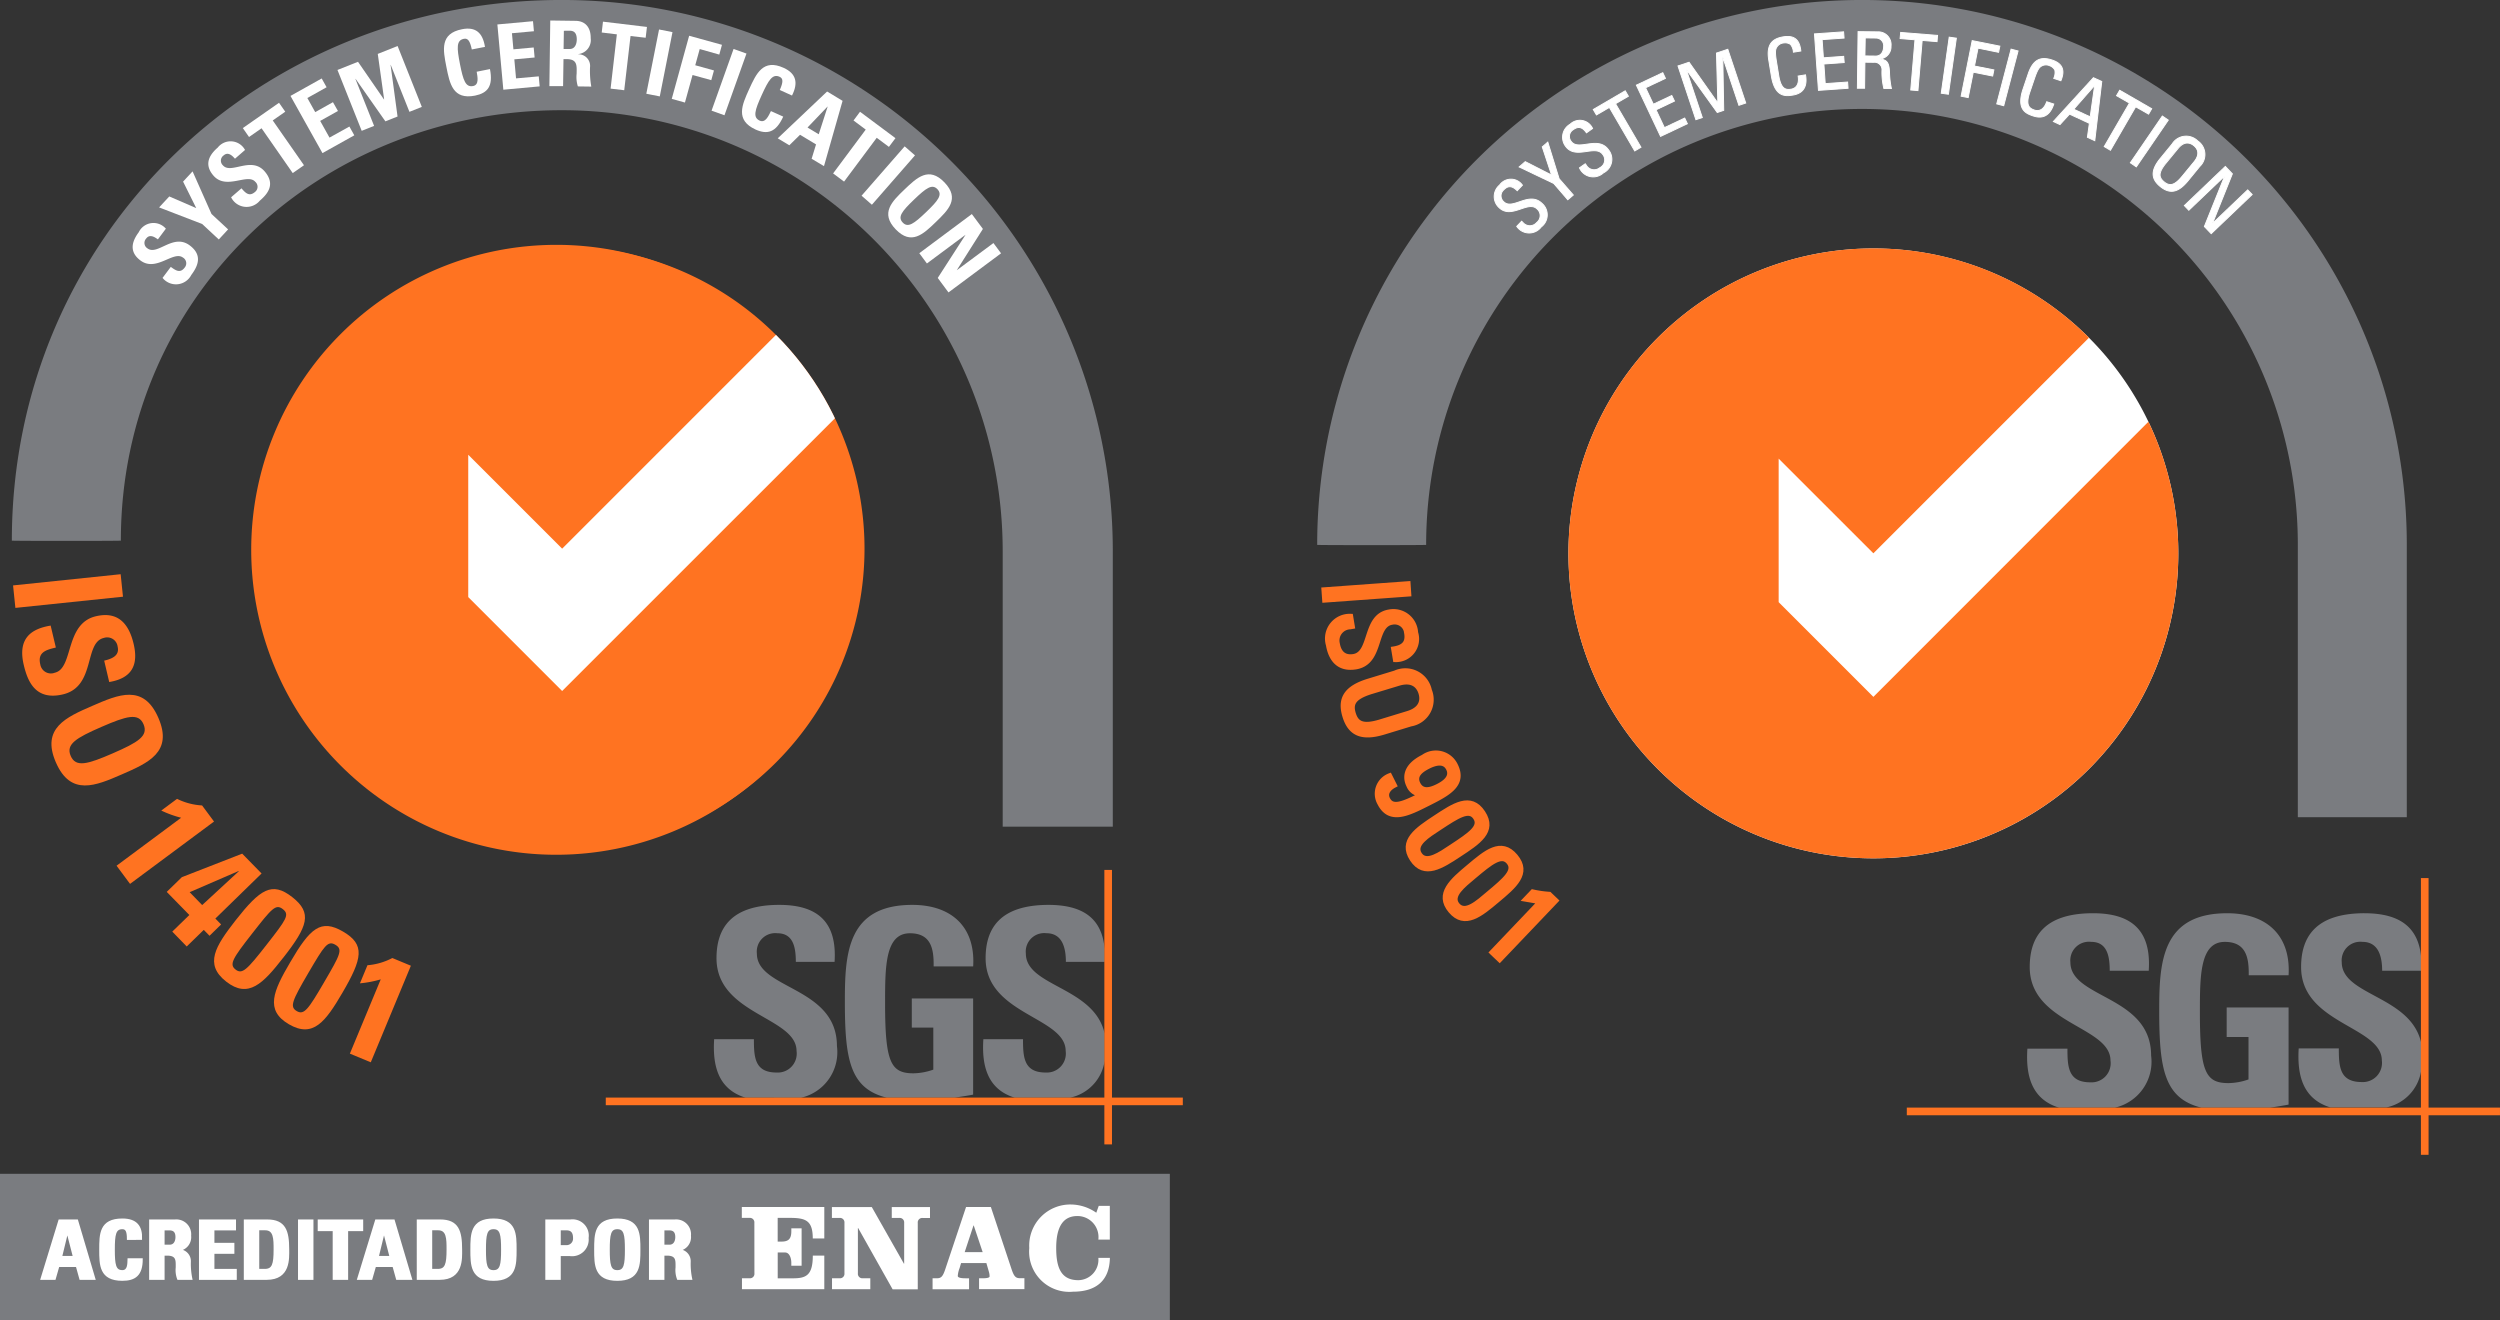 <svg xmlns="http://www.w3.org/2000/svg" xmlns:xlink="http://www.w3.org/1999/xlink" width="135.512" height="71.568" viewBox="0 0 135.512 71.568">
  <rect x="0" y="0" width="135.512" height="71.568" fill="#333333" stroke="none"/>
  <defs>
    <clipPath id="clip-path">
      <path id="Trazado_3089" data-name="Trazado 3089" d="M0,27.242H135.511V-44.326H0Z" transform="translate(0 44.326)" fill="none"/>
    </clipPath>
    <clipPath id="clip-path-2">
      <path id="Trazado_3091" data-name="Trazado 3091" d="M44.221,18.27h64.114v-62.6H44.221Z" transform="translate(-44.221 44.326)" fill="none"/>
    </clipPath>
    <clipPath id="clip-path-12">
      <path id="Trazado_3168" data-name="Trazado 3168" d="M8.722-19.666A16.391,16.391,0,0,0,25.11-3.274h0A16.389,16.389,0,0,0,41.5-19.666h0A16.388,16.388,0,0,0,25.11-36.057h0A16.39,16.39,0,0,0,8.722-19.666" transform="translate(-8.722 36.057)" fill="none"/>
    </clipPath>
  </defs>
  <g id="Grupo_2816" data-name="Grupo 2816" transform="translate(0 44.326)">
    <g id="Grupo_2817" data-name="Grupo 2817" transform="translate(0 -44.326)" clip-path="url(#clip-path)">
      <g id="Grupo_2816-2" data-name="Grupo 2816" transform="translate(85.018 13.468)">
        <path id="Trazado_3088" data-name="Trazado 3088" d="M6.292,12.583A16.528,16.528,0,0,0,22.82-3.945,16.529,16.529,0,0,0,6.292-20.474,16.529,16.529,0,0,0-10.237-3.945,16.528,16.528,0,0,0,6.292,12.583" transform="translate(10.237 20.474)" fill="#fff"/>
      </g>
    </g>
    <g id="Grupo_2819" data-name="Grupo 2819" transform="translate(71.399 -44.326)" clip-path="url(#clip-path-2)">
      <g id="Grupo_2818" data-name="Grupo 2818" transform="translate(-0.001 -0.001)">
        <path id="Trazado_3090" data-name="Trazado 3090" d="M22.482,16.862V2.1A29.532,29.532,0,0,0-7.051-27.436,29.53,29.53,0,0,0-36.58,2.1c0,.019,5.906.019,5.906,0A23.624,23.624,0,0,1-7.051-21.53,23.625,23.625,0,0,1,16.575,2.1V16.862Z" transform="translate(36.58 27.436)" fill="#7a7c80"/>
      </g>
    </g>
    <g id="Grupo_2824" data-name="Grupo 2824" transform="translate(0 -44.326)" clip-path="url(#clip-path)">
      <g id="Grupo_2820" data-name="Grupo 2820" transform="translate(85.018 13.465)">
        <path id="Trazado_3092" data-name="Trazado 3092" d="M6.292,9.253,1.157,4.119l0-7.781L6.292,1.471,17.978-10.215A16.476,16.476,0,0,0,6.29-15.056,16.53,16.53,0,1,0,22.82,1.474,16.444,16.444,0,0,0,21.2-5.661Z" transform="translate(10.237 15.056)" fill="#ff7321"/>
      </g>
      <g id="Grupo_2821" data-name="Grupo 2821" transform="translate(109.878 49.502)">
        <path id="Trazado_3093" data-name="Trazado 3093" d="M.659,4.011C-.845,3.55-1.15,2.25-1.056.815H1.115c0,.99.042,1.823,1.24,1.823A1.036,1.036,0,0,0,3.449,1.46C3.449-.408-.929-.524-.929-3.611c0-1.623.777-2.916,3.428-2.916,2.115,0,3.168.948,3.023,3.116H3.407c0-.775-.129-1.565-1.009-1.565A1.011,1.011,0,0,0,1.275-3.869c0,1.97,4.376,1.8,4.376,5.057A2.553,2.553,0,0,1,3.689,4.011Z" transform="translate(1.072 6.527)" fill="#7a7c80"/>
      </g>
      <g id="Grupo_2822" data-name="Grupo 2822" transform="translate(117.04 49.502)">
        <path id="Trazado_3094" data-name="Trazado 3094" d="M1.847,1.28C1.863.317,1.7-.529.55-.529-.8-.529-.8,1.3-.8,3.306c0,3.245.318,3.82,1.555,3.82a3.414,3.414,0,0,0,1.08-.2v-2.3H.652v-1.6H4.007V8.29c-.231.045-.6.108-1.008.166H-.719c-2.015-.5-2.286-2.1-2.286-5.265,0-2.616.131-5.273,3.686-5.273,2.131,0,3.454,1.193,3.326,3.362Z" transform="translate(3.005 2.082)" fill="#7a7c80"/>
      </g>
      <g id="Grupo_2823" data-name="Grupo 2823" transform="translate(124.587 49.502)">
        <path id="Trazado_3095" data-name="Trazado 3095" d="M1.359,0C3.258,0,4.3.739,4.44,2.407v.71H2.325c0-.756-.189-1.565-1.067-1.565a1.011,1.011,0,0,0-1.124,1.1c0,1.82,3.741,1.812,4.306,4.374v1.5a2.4,2.4,0,0,1-1.889,2H-.48c-1.506-.462-1.808-1.762-1.718-3.2H-.024c0,.99.044,1.824,1.24,1.824A1.038,1.038,0,0,0,2.309,7.987c0-1.866-4.377-1.984-4.377-5.07,0-1.623.777-2.911,3.428-2.918" transform="translate(2.212 0)" fill="#7a7c80"/>
      </g>
    </g>
    <path id="Trazado_3097" data-name="Trazado 3097" d="M64.015-6.725H96.168v-.417H64.015Z" transform="translate(39.343 22.853)" fill="#ff7321"/>
    <path id="Trazado_3098" data-name="Trazado 3098" d="M81.275.154h.415v-15h-.415Z" transform="translate(49.95 18.116)" fill="#ff7321"/>
    <g id="Grupo_2825" data-name="Grupo 2825" transform="translate(71.75 -12.7)">
      <path id="Trazado_3099" data-name="Trazado 3099" d="M0,.126.042.712,4.631.379,4.587-.205Z" transform="translate(0 0.205)" fill="#ff7321"/>
    </g>
    <g id="Grupo_2826" data-name="Grupo 2826" transform="translate(71.75 -12.7)">
      <path id="Trazado_3100" data-name="Trazado 3100" d="M.016.349-.026-.235,4.561-.568,4.6.016Z" transform="translate(0.026 0.568)" fill="none" stroke="#ff7321" stroke-width="0.245"/>
    </g>
    <g id="Grupo_2841" data-name="Grupo 2841" transform="translate(0 -44.326)" clip-path="url(#clip-path)">
      <g id="Grupo_2827" data-name="Grupo 2827" transform="translate(71.962 33.14)">
        <path id="Trazado_3101" data-name="Trazado 3101" d="M.516.315.384.338A.728.728,0,0,0-.3,1.232c.076.46.329.778.87.689,1.006-.166.555-2.186,1.92-2.412A1.217,1.217,0,0,1,3.944.638,1.132,1.132,0,0,1,2.825,2.115l-.1-.6c.5-.076.8-.287.709-.835A.641.641,0,0,0,2.65.09c-1,.165-.517,2.18-1.958,2.419-.956.158-1.372-.45-1.5-1.2A1.22,1.22,0,0,1,.421-.258Z" transform="translate(0.84 0.512)" fill="#ff7321"/>
      </g>
      <g id="Grupo_2828" data-name="Grupo 2828" transform="translate(71.962 33.14)">
        <path id="Trazado_3102" data-name="Trazado 3102" d="M.516.315.384.338A.728.728,0,0,0-.3,1.232c.076.46.329.778.87.689,1.006-.166.555-2.186,1.92-2.412A1.217,1.217,0,0,1,3.944.638,1.132,1.132,0,0,1,2.825,2.115l-.1-.6c.5-.076.8-.287.709-.835A.641.641,0,0,0,2.65.09c-1,.165-.517,2.18-1.958,2.419-.956.158-1.372-.45-1.5-1.2A1.22,1.22,0,0,1,.421-.258Z" transform="translate(0.84 0.512)" fill="none" stroke="#ff7321" stroke-width="0.245"/>
      </g>
      <g id="Grupo_2829" data-name="Grupo 2829" transform="translate(72.804 36.38)">
        <path id="Trazado_3103" data-name="Trazado 3103" d="M.522.2,1.967-.236a1.334,1.334,0,0,1,1.86.945A1.335,1.335,0,0,1,2.812,2.531l-1.445.441C.148,3.345-.471,3.04-.756,2.108S-.7.578.522.2m.646,2.2,1.487-.454c.92-.281.757-.925.7-1.1S3.082.05,2.16.331L.673.786c-.962.294-1.121.649-.959,1.179S.2,2.7,1.168,2.407" transform="translate(0.85 0.333)" fill="#ff7321"/>
      </g>
      <g id="Grupo_2830" data-name="Grupo 2830" transform="translate(72.8 36.376)">
        <path id="Trazado_3104" data-name="Trazado 3104" d="M.523.205,1.97-.237A1.339,1.339,0,0,1,3.835.711,1.339,1.339,0,0,1,2.816,2.537l-1.447.442c-1.221.373-1.841.068-2.126-.865S-.7.578.523.205Zm.647,2.207,1.489-.455c.922-.281.759-.927.706-1.1s-.279-.8-1.2-.523L.673.786c-.964.3-1.122.651-.961,1.183S.205,2.706,1.171,2.412Z" transform="translate(0.851 0.334)" fill="none" stroke="#ff7321" stroke-width="0.258"/>
      </g>
      <g id="Grupo_2831" data-name="Grupo 2831" transform="translate(74.655 40.831)">
        <path id="Trazado_3105" data-name="Trazado 3105" d="M1.033,1.044C0,1.563-1.008,2.078-1.547,1.009A1.045,1.045,0,0,1-1.006-.483L-.743.04c-.291.145-.534.412-.365.748.255.507.83.26,1.842-.25l0-.011A.754.754,0,0,1,.019.035C-.139-.278-.273-.954.809-1.5a1.176,1.176,0,0,1,1.744.442C3.1.027,2.1.508,1.033,1.044M1.085-.98C.692-.782.3-.493.531-.037s.694.315,1.087.116c.358-.181.78-.492.554-.943s-.728-.3-1.087-.116" transform="translate(1.681 1.699)" fill="#ff7321"/>
      </g>
      <g id="Grupo_2832" data-name="Grupo 2832" transform="translate(74.651 40.827)">
        <path id="Trazado_3106" data-name="Trazado 3106" d="M1.035,1.047C0,1.567-1.009,2.083-1.55,1.011a1.048,1.048,0,0,1,.543-1.5l.263.525c-.291.147-.536.413-.367.751.255.507.832.26,1.847-.252l0-.011A.755.755,0,0,1,.018.035C-.139-.279-.273-.957.811-1.5a1.179,1.179,0,0,1,1.747.444C3.1.026,2.1.509,1.035,1.047Zm.052-2.03C.693-.784.3-.5.533-.038s.694.316,1.088.116c.358-.181.78-.492.554-.943S1.445-1.163,1.087-.983Z" transform="translate(1.684 1.703)" fill="none" stroke="#ff7321" stroke-width="0.258"/>
      </g>
      <g id="Grupo_2833" data-name="Grupo 2833" transform="translate(76.328 43.519)">
        <path id="Trazado_3107" data-name="Trazado 3107" d="M1.06,1.063C.1,1.7-.846,2.327-1.507,1.326S-1.215-.293-.251-.928C.744-1.583,1.659-2.21,2.326-1.2S2.057.408,1.06,1.063M-.025-.375C-.648.035-1.455.514-1.1,1.057S.019,1.047.642.637c1-.657,1.6-1.064,1.274-1.565s-.945-.1-1.941.552" transform="translate(1.725 1.73)" fill="#ff7321"/>
      </g>
      <g id="Grupo_2834" data-name="Grupo 2834" transform="translate(76.324 43.514)">
        <path id="Trazado_3108" data-name="Trazado 3108" d="M1.062,1.066C.1,1.7-.849,2.333-1.51,1.331S-1.217-.294-.252-.93c1-.657,1.915-1.285,2.583-.271S2.06.409,1.062,1.066ZM-.024-.376C-.649.036-1.458.515-1.1,1.059S.019,1.05.643.638C1.64-.019,2.251-.429,1.92-.93S.974-1.033-.024-.376Z" transform="translate(1.729 1.734)" fill="none" stroke="#ff7321" stroke-width="0.258"/>
      </g>
      <g id="Grupo_2835" data-name="Grupo 2835" transform="translate(78.333 45.98)">
        <path id="Trazado_3109" data-name="Trazado 3109" d="M1.072,1.076c-.883.743-1.749,1.476-2.519.559s.1-1.642.987-2.385c.912-.765,1.75-1.493,2.528-.567s-.082,1.628-1,2.393M-.172-.227c-.572.48-1.318,1.048-.9,1.547S.035,1.18.607.7C1.52-.065,2.078-.541,1.692-1S.741-.993-.172-.227" transform="translate(1.744 1.751)" fill="#ff7321"/>
      </g>
      <g id="Grupo_2836" data-name="Grupo 2836" transform="translate(78.329 45.977)">
        <path id="Trazado_3110" data-name="Trazado 3110" d="M1.074,1.079c-.885.744-1.752,1.479-2.524.56s.1-1.647.988-2.39c.914-.769,1.753-1.5,2.533-.568S1.989.312,1.074,1.079ZM-.173-.228c-.572.481-1.321,1.051-.9,1.55S.036,1.184.609.7C1.523-.064,2.081-.542,1.7-1S.743-1-.173-.228Z" transform="translate(1.747 1.755)" fill="none" stroke="#ff7321" stroke-width="0.258"/>
      </g>
      <g id="Grupo_2837" data-name="Grupo 2837" transform="translate(80.868 48.343)">
        <path id="Trazado_3111" data-name="Trazado 3111" d="M.162,1.4-.263,1,2.345-1.74l-.788-.134.386-.407a5.585,5.585,0,0,0,.906.131l.365.349Z" transform="translate(0.263 2.281)" fill="#ff7321"/>
      </g>
      <g id="Grupo_2838" data-name="Grupo 2838" transform="translate(80.862 48.337)">
        <path id="Trazado_3112" data-name="Trazado 3112" d="M.162,1.406-.264,1,2.352-1.745,1.56-1.88l.389-.408a5.772,5.772,0,0,0,.909.132l.365.349Z" transform="translate(0.264 2.288)" fill="none" stroke="#ff7321" stroke-width="0.258"/>
      </g>
      <g id="Grupo_2839" data-name="Grupo 2839" transform="translate(80.993 9.714)">
        <path id="Trazado_3113" data-name="Trazado 3113" d="M.566.867.631.93a.487.487,0,0,0,.752.008A.473.473,0,0,0,1.4.2C.913-.273.014.773-.651.134A.812.812,0,0,1-.629-1.093a.756.756,0,0,1,1.237.008L.326-.791C.085-1.027-.148-1.1-.4-.837a.426.426,0,0,0,0,.652C.082.284.965-.777,1.669-.1a.82.82,0,0,1-.044,1.279A.813.813,0,0,1,.3,1.146Z" transform="translate(0.921 1.41)" fill="#fff"/>
      </g>
      <g id="Grupo_2840" data-name="Grupo 2840" transform="translate(80.992 9.713)">
        <path id="Trazado_3114" data-name="Trazado 3114" d="M.567.867.631.93a.487.487,0,0,0,.752.008A.472.472,0,0,0,1.4.2C.914-.274.014.774-.651.134A.811.811,0,0,1-.628-1.094a.756.756,0,0,1,1.237.008l-.283.3C.085-1.027-.147-1.1-.4-.836a.428.428,0,0,0,0,.652C.082.285.965-.778,1.669-.1a.821.821,0,0,1-.044,1.28A.814.814,0,0,1,.3,1.147Z" transform="translate(0.922 1.411)" fill="none" stroke="#fff" stroke-width="0.052"/>
      </g>
    </g>
    <g id="Grupo_2842" data-name="Grupo 2842" transform="translate(82.347 -36.623)">
      <path id="Trazado_3116" data-name="Trazado 3116" d="M.476.1l.3-.26.614,1.984.767.883-.3.257L1.093,2.08-.775,1.186-.446.9.98,1.626Z" transform="translate(0.775 0.161)" fill="#fff"/>
    </g>
    <g id="Grupo_2843" data-name="Grupo 2843" transform="translate(82.345 -36.625)">
      <path id="Trazado_3117" data-name="Trazado 3117" d="M.477.1l.3-.26.614,1.986.769.883-.3.257L1.1,2.082-.776,1.187-.445.9l1.427.728Z" transform="translate(0.776 0.161)" fill="none" stroke="#fff" stroke-width="0.052"/>
    </g>
    <g id="Grupo_2846" data-name="Grupo 2846" transform="translate(0 -44.326)" clip-path="url(#clip-path)">
      <g id="Grupo_2844" data-name="Grupo 2844" transform="translate(84.695 6.52)">
        <path id="Trazado_3118" data-name="Trazado 3118" d="M.47.9.521.968a.487.487,0,0,0,.738.145A.471.471,0,0,0,1.414.39C1.017-.162-.055.7-.593-.046a.811.811,0,0,1,.245-1.2.754.754,0,0,1,1.213.233L.534-.777C.342-1.052.127-1.169-.173-.955a.428.428,0,0,0-.121.641C.1.235,1.161-.646,1.729.143a.818.818,0,0,1-.276,1.248.812.812,0,0,1-1.3-.271Z" transform="translate(0.764 1.457)" fill="#fff"/>
      </g>
      <g id="Grupo_2845" data-name="Grupo 2845" transform="translate(84.694 6.519)">
        <path id="Trazado_3119" data-name="Trazado 3119" d="M.47.9.522.969a.487.487,0,0,0,.738.145A.47.47,0,0,0,1.415.391C1.018-.162-.055.7-.594-.045a.812.812,0,0,1,.247-1.2.757.757,0,0,1,1.214.233L.535-.777C.343-1.053.128-1.169-.172-.954a.427.427,0,0,0-.121.641C.1.236,1.163-.646,1.73.144a.818.818,0,0,1-.274,1.248.812.812,0,0,1-1.3-.271Z" transform="translate(0.765 1.458)" fill="none" stroke="#fff" stroke-width="0.052"/>
      </g>
    </g>
    <g id="Grupo_2847" data-name="Grupo 2847" transform="translate(86.362 -39.403)">
      <path id="Trazado_3121" data-name="Trazado 3121" d="M.659,0,.831.294.135.7,1.512,3.056l-.337.2L-.2.9l-.7.408-.171-.294Z" transform="translate(1.073)" fill="#fff"/>
    </g>
    <g id="Grupo_2848" data-name="Grupo 2848" transform="translate(86.361 -39.404)">
      <path id="Trazado_3122" data-name="Trazado 3122" d="M.66,0,.831.294.134.7,1.514,3.06l-.339.2L-.2.9l-.7.408-.173-.294Z" transform="translate(1.074)" fill="none" stroke="#fff" stroke-width="0.052"/>
    </g>
    <g id="Grupo_2849" data-name="Grupo 2849" transform="translate(88.7 -40.386)">
      <path id="Trazado_3123" data-name="Trazado 3123" d="M.5,1.314-.812-1.461.619-2.138l.145.308-1.077.509L.108-.43l1-.471.145.307-1,.473L.707.839l1.1-.52.145.308Z" transform="translate(0.812 2.138)" fill="#fff"/>
    </g>
    <g id="Grupo_2850" data-name="Grupo 2850" transform="translate(88.698 -40.386)">
      <path id="Trazado_3124" data-name="Trazado 3124" d="M.5,1.315-.813-1.464.619-2.139l.145.308-1.077.509.42.891,1-.471L1.254-.6l-1,.473L.708.84l1.1-.52.145.308Z" transform="translate(0.813 2.139)" fill="none" stroke="#fff" stroke-width="0.052"/>
    </g>
    <g id="Grupo_2851" data-name="Grupo 2851" transform="translate(90.955 -41.655)">
      <path id="Trazado_3125" data-name="Trazado 3125" d="M.5,1.408l-.347.116L-.818-1.388l.6-.2L1.334.61l.008,0L1.268-2.084l.612-.207L2.854.622,2.482.746,1.617-1.842l-.008,0L1.66,1.021l-.35.118L-.355-1.183l-.008,0Z" transform="translate(0.818 2.291)" fill="#fff"/>
    </g>
    <g id="Grupo_2852" data-name="Grupo 2852" transform="translate(90.955 -41.655)">
      <path id="Trazado_3126" data-name="Trazado 3126" d="M.5,1.409l-.347.116L-.818-1.389l.6-.2L1.334.609l.008,0L1.268-2.087l.614-.205L2.855.622,2.484.747,1.617-1.845l-.006,0,.05,2.863-.35.118L-.355-1.184l-.01,0Z" transform="translate(0.818 2.292)" fill="none" stroke="#fff" stroke-width="0.052"/>
    </g>
    <g id="Grupo_2855" data-name="Grupo 2855" transform="translate(0 -44.326)" clip-path="url(#clip-path)">
      <g id="Grupo_2853" data-name="Grupo 2853" transform="translate(95.844 1.976)">
        <path id="Trazado_3127" data-name="Trazado 3127" d="M.52.325A.719.719,0,0,0,.36-.1.509.509,0,0,0,0-.176.479.479,0,0,0-.42.132c-.006.036-.071.124.015.644l.131.809c.121.743.378.791.677.743.116-.019.467-.118.375-.71l.4-.065c.171.953-.5,1.062-.7,1.095C.1,2.709-.486,2.777-.676,1.6L-.815.748c-.139-.856.2-1.159.794-1.256s.882.174.94.769Z" transform="translate(0.846 0.528)" fill="#fff"/>
      </g>
      <g id="Grupo_2854" data-name="Grupo 2854" transform="translate(95.843 1.975)">
        <path id="Trazado_3128" data-name="Trazado 3128" d="M.521.325A.719.719,0,0,0,.361-.1.519.519,0,0,0,0-.177a.485.485,0,0,0-.42.31C-.427.168-.49.257-.406.777l.132.809c.119.744.378.793.677.744.116-.019.467-.119.375-.712l.4-.065c.173.954-.5,1.064-.7,1.1C.1,2.711-.485,2.779-.676,1.605L-.816.75c-.139-.857.2-1.163.8-1.259s.882.176.94.77Z" transform="translate(0.847 0.529)" fill="none" stroke="#fff" stroke-width="0.052"/>
      </g>
    </g>
    <g id="Grupo_2856" data-name="Grupo 2856" transform="translate(98.355 -42.6)">
      <path id="Trazado_3130" data-name="Trazado 3130" d="M.082,1.208-.133-1.854l1.577-.111.024.339L.28-1.544.35-.559l1.1-.078L1.477-.3.374-.22.448.841,1.661.756l.024.339Z" transform="translate(0.133 1.965)" fill="#fff"/>
    </g>
    <g id="Grupo_2857" data-name="Grupo 2857" transform="translate(98.353 -42.601)">
      <path id="Trazado_3131" data-name="Trazado 3131" d="M.082,1.208-.134-1.855l1.579-.111.026.339-1.19.084L.35-.558l1.1-.079L1.477-.3l-1.1.078L.449.842,1.663.756l.024.339Z" transform="translate(0.134 1.966)" fill="none" stroke="#fff" stroke-width="0.052"/>
    </g>
    <g id="Grupo_2860" data-name="Grupo 2860" transform="translate(0 -44.326)" clip-path="url(#clip-path)">
      <g id="Grupo_2858" data-name="Grupo 2858" transform="translate(100.68 1.71)">
        <path id="Trazado_3132" data-name="Trazado 3132" d="M.155.632.138,2.042l-.391,0,.037-3.068,1.059.013a.693.693,0,0,1,.725.773A.663.663,0,0,1,1,.452V.46c.352.06.478.181.492.8a4.576,4.576,0,0,0,.1.8l-.407,0a3.5,3.5,0,0,1-.107-1.02.406.406,0,0,0-.459-.4Zm0-.339L.745.3c.281,0,.42-.237.423-.505A.416.416,0,0,0,.763-.677L.172-.685Z" transform="translate(0.253 1.029)" fill="#fff"/>
      </g>
      <g id="Grupo_2859" data-name="Grupo 2859" transform="translate(100.679 1.71)">
        <path id="Trazado_3133" data-name="Trazado 3133" d="M.155.632.138,2.044l-.391,0,.037-3.068,1.059.013a.693.693,0,0,1,.727.773A.663.663,0,0,1,1,.452V.46c.352.06.478.181.491.8a4.789,4.789,0,0,0,.1.8l-.408,0a3.584,3.584,0,0,1-.1-1.022.406.406,0,0,0-.459-.4Zm0-.339L.746.3c.281,0,.42-.237.423-.505A.417.417,0,0,0,.763-.677L.172-.685Z" transform="translate(0.253 1.029)" fill="none" stroke="#fff" stroke-width="0.052"/>
      </g>
    </g>
    <g id="Grupo_2861" data-name="Grupo 2861" transform="translate(102.996 -42.572)">
      <path id="Trazado_3135" data-name="Trazado 3135" d="M.772.064.744.4-.061.335-.289,3.053-.68,3.02-.45.3-1.256.233-1.227-.1Z" transform="translate(1.256 0.104)" fill="#fff"/>
    </g>
    <g id="Grupo_2862" data-name="Grupo 2862" transform="translate(102.995 -42.573)">
      <path id="Trazado_3136" data-name="Trazado 3136" d="M.773.064.745.4-.061.335-.29,3.054l-.391-.032L-.451.3-1.257.233-1.228-.1Z" transform="translate(1.257 0.104)" fill="none" stroke="#fff" stroke-width="0.052"/>
    </g>
    <g id="Grupo_2863" data-name="Grupo 2863" transform="translate(105.225 -42.312)">
      <path id="Trazado_3137" data-name="Trazado 3137" d="M0,1.157l.386.055L.819-1.827.429-1.882Z" transform="translate(0 1.882)" fill="#fff"/>
    </g>
    <g id="Grupo_2864" data-name="Grupo 2864" transform="translate(105.225 -42.312)">
      <path id="Trazado_3138" data-name="Trazado 3138" d="M.148,1.178-.24,1.123l.431-3.04.388.055Z" transform="translate(0.24 1.917)" fill="none" stroke="#fff" stroke-width="0.052"/>
    </g>
    <g id="Grupo_2865" data-name="Grupo 2865" transform="translate(106.303 -42.123)">
      <path id="Trazado_3139" data-name="Trazado 3139" d="M0,1.146l.6-3.01,1.492.3-.066.334L.917-1.454.723-.488l1.051.21L1.708.056.657-.154.383,1.221Z" transform="translate(0 1.864)" fill="#fff"/>
    </g>
    <g id="Grupo_2866" data-name="Grupo 2866" transform="translate(106.302 -42.125)">
      <path id="Trazado_3140" data-name="Trazado 3140" d="M0,1.147.6-1.866l1.5.3-.068.334L.917-1.456.725-.487l1.051.208L1.71.055.659-.155.383,1.223Z" transform="translate(0 1.866)" fill="none" stroke="#fff" stroke-width="0.052"/>
    </g>
    <g id="Grupo_2867" data-name="Grupo 2867" transform="translate(108.233 -41.664)">
      <path id="Trazado_3141" data-name="Trazado 3141" d="M0,1.13l.378.1.777-2.969-.378-.1Z" transform="translate(0 1.839)" fill="#fff"/>
    </g>
    <g id="Grupo_2868" data-name="Grupo 2868" transform="translate(108.232 -41.664)">
      <path id="Trazado_3142" data-name="Trazado 3142" d="M.144,1.168l-.379-.1L.543-1.9l.379.1Z" transform="translate(0.235 1.901)" fill="none" stroke="#fff" stroke-width="0.052"/>
    </g>
    <g id="Grupo_2871" data-name="Grupo 2871" transform="translate(0 -44.326)" clip-path="url(#clip-path)">
      <g id="Grupo_2869" data-name="Grupo 2869" transform="translate(109.533 3.175)">
        <path id="Trazado_3143" data-name="Trazado 3143" d="M.681.408A.73.73,0,0,0,.74-.044.517.517,0,0,0,.456-.279.479.479,0,0,0-.06-.2c-.023.027-.119.076-.289.575l-.263.777c-.242.714-.039.877.247.974.113.039.468.115.665-.452L.684,1.8c-.3.924-.945.7-1.135.639C-.813,2.317-1.36,2.1-.977.977L-.7.155C-.419-.665.022-.777.6-.581s.7.568.468,1.119Z" transform="translate(1.108 0.665)" fill="#fff"/>
      </g>
      <g id="Grupo_2870" data-name="Grupo 2870" transform="translate(109.533 3.174)">
        <path id="Trazado_3144" data-name="Trazado 3144" d="M.681.409a.73.73,0,0,0,.06-.452A.517.517,0,0,0,.457-.279.483.483,0,0,0-.06-.2c-.023.029-.119.078-.289.576l-.265.778c-.242.712-.037.877.249.974.113.039.468.115.665-.452L.684,1.8c-.3.924-.946.7-1.135.639-.362-.123-.911-.336-.526-1.464L-.7.155C-.42-.667.022-.776.6-.583s.7.57.468,1.121Z" transform="translate(1.108 0.665)" fill="none" stroke="#fff" stroke-width="0.052"/>
      </g>
    </g>
    <g id="Grupo_2872" data-name="Grupo 2872" transform="translate(111.302 -40.114)">
      <path id="Trazado_3146" data-name="Trazado 3146" d="M.827,0l.452.208L.9,3.413.5,3.229l.107-.756-1.075-.5-.517.567-.358-.166ZM.891.428l-.008,0L-.239,1.708l.891.412Z" transform="translate(1.345)" fill="#fff"/>
    </g>
    <g id="Grupo_2873" data-name="Grupo 2873" transform="translate(111.301 -40.115)">
      <path id="Trazado_3147" data-name="Trazado 3147" d="M.827,0l.452.208L.9,3.415.5,3.232l.107-.757-1.077-.5-.517.567-.358-.166ZM.892.428l-.008,0L-.24,1.71l.891.412Z" transform="translate(1.346)" fill="none" stroke="#fff" stroke-width="0.052"/>
    </g>
    <g id="Grupo_2874" data-name="Grupo 2874" transform="translate(114.059 -39.436)">
      <path id="Trazado_3148" data-name="Trazado 3148" d="M.98.382.81.676l-.7-.4L-1.255,2.633l-.339-.2L-.226.077l-.7-.405.17-.294Z" transform="translate(1.594 0.622)" fill="#fff"/>
    </g>
    <g id="Grupo_2875" data-name="Grupo 2875" transform="translate(114.058 -39.437)">
      <path id="Trazado_3149" data-name="Trazado 3149" d="M.98.382.811.676l-.7-.4L-1.256,2.635l-.339-.2L-.227.076l-.7-.4.171-.294Z" transform="translate(1.595 0.622)" fill="none" stroke="#fff" stroke-width="0.052"/>
    </g>
    <g id="Grupo_2876" data-name="Grupo 2876" transform="translate(115.475 -38.035)">
      <path id="Trazado_3150" data-name="Trazado 3150" d="M.123,1.048-.2.827,1.532-1.705l.323.22Z" transform="translate(0.2 1.705)" fill="#fff"/>
    </g>
    <g id="Grupo_2877" data-name="Grupo 2877" transform="translate(115.475 -38.037)">
      <path id="Trazado_3151" data-name="Trazado 3151" d="M.123,1.049-.2.828,1.534-1.707l.323.221Z" transform="translate(0.2 1.707)" fill="none" stroke="#fff" stroke-width="0.052"/>
    </g>
    <g id="Grupo_2880" data-name="Grupo 2880" transform="translate(0 -44.326)" clip-path="url(#clip-path)">
      <g id="Grupo_2878" data-name="Grupo 2878" transform="translate(116.712 7.38)">
        <path id="Trazado_3152" data-name="Trazado 3152" d="M.15.457l.638-.78a.889.889,0,0,1,1.38-.165A.89.89,0,0,1,2.279.9l-.638.78c-.538.657-.995.717-1.5.305s-.534-.87,0-1.527m1.172.982.657-.8c.405-.5.077-.793-.018-.87s-.45-.341-.857.155l-.656.8c-.426.52-.383.775-.1,1.009s.546.226.97-.294" transform="translate(0.244 0.744)" fill="#fff"/>
      </g>
      <g id="Grupo_2879" data-name="Grupo 2879" transform="translate(116.711 7.38)">
        <path id="Trazado_3153" data-name="Trazado 3153" d="M.15.457l.638-.78A.891.891,0,0,1,2.17-.487.89.89,0,0,1,2.281.9l-.638.78c-.539.657-.995.718-1.5.307S-.389,1.114.15.457Zm1.174.982.657-.8c.405-.5.078-.793-.018-.87s-.45-.342-.857.155l-.657.8c-.426.52-.383.775-.1,1.009S.9,1.959,1.324,1.439Z" transform="translate(0.244 0.744)" fill="none" stroke="#fff" stroke-width="0.052"/>
      </g>
    </g>
    <g id="Grupo_2881" data-name="Grupo 2881" transform="translate(118.404 -35.302)">
      <path id="Trazado_3155" data-name="Trazado 3155" d="M1.4.579-.822,2.7l-.37-.386L-.1-.4l-.008,0L-2.034,1.43l-.241-.252L-.057-.942l.383.4L-.749,2.137l.006,0L1.156.327Z" transform="translate(2.275 0.942)" fill="#fff"/>
    </g>
    <g id="Grupo_2882" data-name="Grupo 2882" transform="translate(118.402 -35.304)">
      <path id="Trazado_3156" data-name="Trazado 3156" d="M1.4.58-.821,2.7l-.371-.386L-.1-.4-.11-.409-2.035,1.432l-.242-.253L-.055-.943l.381.4L-.748,2.138l0,.006L1.157.328Z" transform="translate(2.277 0.943)" fill="none" stroke="#fff" stroke-width="0.052"/>
    </g>
    <g id="Grupo_2887" data-name="Grupo 2887" transform="translate(0 -44.326)" clip-path="url(#clip-path)">
      <g id="Grupo_2883" data-name="Grupo 2883" transform="translate(13.62 13.272)">
        <path id="Trazado_3157" data-name="Trazado 3157" d="M6.292,9.253,1.157,4.119l0-7.781L6.292,1.471,17.978-10.215A16.476,16.476,0,0,0,6.29-15.056,16.53,16.53,0,1,0,22.82,1.474,16.444,16.444,0,0,0,21.2-5.661Z" transform="translate(10.237 15.056)" fill="#ff7321"/>
      </g>
      <g id="Grupo_2884" data-name="Grupo 2884" transform="translate(38.696 49.049)">
        <path id="Trazado_3158" data-name="Trazado 3158" d="M.653,3.978C-.838,3.521-1.14,2.232-1.048.807H1.106c0,.985.044,1.808,1.229,1.808A1.027,1.027,0,0,0,3.418,1.448C3.418-.4-.921-.519-.921-3.58c0-1.61.772-2.892,3.4-2.892,2.1,0,3.139.941,3,3.09h-2.1c0-.769-.129-1.552-1-1.552a1,1,0,0,0-1.112,1.1c0,1.952,4.34,1.781,4.34,5.015a2.531,2.531,0,0,1-1.946,2.8Z" transform="translate(1.063 6.472)" fill="#7a7c80"/>
      </g>
      <g id="Grupo_2885" data-name="Grupo 2885" transform="translate(45.796 49.049)">
        <path id="Trazado_3159" data-name="Trazado 3159" d="M1.831,1.269C1.848.314,1.689-.525.546-.525-.8-.525-.8,1.283-.8,3.277c0,3.218.315,3.789,1.544,3.789a3.38,3.38,0,0,0,1.07-.2V4.588H.648V3.007H3.972V8.221c-.226.044-.589.1-1,.165H-.713c-2-.5-2.267-2.08-2.267-5.222,0-2.595.131-5.228,3.655-5.228,2.113,0,3.428,1.182,3.3,3.333Z" transform="translate(2.98 2.064)" fill="#7a7c80"/>
      </g>
      <g id="Grupo_2886" data-name="Grupo 2886" transform="translate(53.282 49.049)">
        <path id="Trazado_3160" data-name="Trazado 3160" d="M1.348,0C3.231,0,4.259.733,4.4,2.388v.7H2.3c0-.749-.186-1.552-1.058-1.552a1,1,0,0,0-1.112,1.1c0,1.8,3.707,1.8,4.269,4.337v1.49A2.387,2.387,0,0,1,2.527,10.45h-3c-1.49-.457-1.794-1.745-1.7-3.171H-.024c0,.983.044,1.808,1.229,1.808A1.029,1.029,0,0,0,2.289,7.92c0-1.852-4.34-1.967-4.34-5.028,0-1.608.77-2.887,3.4-2.892" transform="translate(2.194 0)" fill="#7a7c80"/>
      </g>
    </g>
    <g id="Grupo_2888" data-name="Grupo 2888" transform="translate(32.835 15.168)">
      <path id="Trazado_3162" data-name="Trazado 3162" d="M0,0H0V.413H31.278V0Z" transform="translate(0.001)" fill="#ff7321"/>
    </g>
    <path id="Trazado_3163" data-name="Trazado 3163" d="M37.076-.243h.413V-15.121h-.413Z" transform="translate(22.786 17.949)" fill="#ff7321"/>
    <g id="Grupo_2891" data-name="Grupo 2891" transform="translate(0 -44.326)" clip-path="url(#clip-path)">
      <g id="Grupo_2889" data-name="Grupo 2889" transform="translate(0.642 -0.001)">
        <path id="Trazado_3164" data-name="Trazado 3164" d="M22.716,17.057V2.118A29.871,29.871,0,0,0-7.156-27.753c-16.5,0-29.805,12.809-29.805,29.306,0,.019,5.909.019,5.909,0,0-13.2,10.7-23.331,23.9-23.331a23.9,23.9,0,0,1,23.9,23.9V17.057Z" transform="translate(36.961 27.753)" fill="#7a7c80"/>
      </g>
      <g id="Grupo_2890" data-name="Grupo 2890" transform="translate(14.083 13.352)">
        <path id="Trazado_3165" data-name="Trazado 3165" d="M0,6.239a16.389,16.389,0,1,1,16.388,16.39A16.389,16.389,0,0,1,0,6.239" transform="translate(0 10.152)" fill="#ff7321"/>
      </g>
    </g>
    <g id="Grupo_2893" data-name="Grupo 2893" transform="translate(14.082 -30.975)" clip-path="url(#clip-path-12)">
      <g id="Grupo_2892" data-name="Grupo 2892" transform="translate(11.298 -1.707)">
        <path id="Trazado_3167" data-name="Trazado 3167" d="M0,4.951,5.09,10.04l18.1-18.1,0,7.721L5.09,17.756,0,12.664Z" transform="translate(0.001 8.056)" fill="#fff"/>
      </g>
    </g>
    <g id="Grupo_2895" data-name="Grupo 2895" transform="translate(0 -44.326)" clip-path="url(#clip-path)">
      <g id="Grupo_2894" data-name="Grupo 2894" transform="translate(7.191 12.086)">
        <path id="Trazado_3169" data-name="Trazado 3169" d="M1.209,1.074a.933.933,0,0,1-1.556.155L.1.632c.273.2.51.362.754.036a.358.358,0,0,0-.1-.543C.237-.256-.688.919-1.538.29c-.446-.331-.643-.809-.1-1.535A.886.886,0,0,1-.167-1.438L-.6-.858c-.213-.158-.457-.284-.636-.044a.347.347,0,0,0,.076.534C-.617.035.227-1.2,1.123-.534c.738.549.423,1.154.086,1.608" transform="translate(1.967 1.748)" fill="#fff"/>
      </g>
    </g>
    <g id="Grupo_2896" data-name="Grupo 2896" transform="translate(8.624 -35.037)">
      <path id="Trazado_3171" data-name="Trazado 3171" d="M.889,1.086l-2.335-.9.552-.594L.567.224-.146-1.212l.515-.555L1.394.542l.9.836-.505.546Z" transform="translate(1.446 1.767)" fill="#fff"/>
    </g>
    <g id="Grupo_2898" data-name="Grupo 2898" transform="translate(0 -44.326)" clip-path="url(#clip-path)">
      <g id="Grupo_2897" data-name="Grupo 2897" transform="translate(11.291 7.662)">
        <path id="Trazado_3172" data-name="Trazado 3172" d="M1.062,1.225A.933.933,0,0,1-.492,1.039L.07.553c.223.257.42.462.73.2A.355.355,0,0,0,.818.2C.4-.285-.758.665-1.449-.136c-.363-.42-.452-.928.233-1.521a.887.887,0,0,1,1.479.131l-.546.475c-.174-.2-.386-.378-.612-.181a.346.346,0,0,0-.042.538C-.5-.186.6-1.208,1.327-.364c.6.7.163,1.219-.265,1.589" transform="translate(1.728 1.993)" fill="#fff"/>
      </g>
    </g>
    <g id="Grupo_2899" data-name="Grupo 2899" transform="translate(13.16 -38.755)">
      <path id="Trazado_3174" data-name="Trazado 3174" d="M.748,0l.337.484L.407.957,2.1,3.386l-.61.425L-.2,1.382l-.678.473-.337-.484Z" transform="translate(1.217)" fill="#fff"/>
    </g>
    <g id="Grupo_2900" data-name="Grupo 2900" transform="translate(15.745 -40.073)">
      <path id="Trazado_3175" data-name="Trazado 3175" d="M.66,1.54l-1.734-3.1L.618-2.506l.266.476-1.043.584.426.764.962-.538L1.5-.743.536-.205,1.041.7,2.12.1l.266.476Z" transform="translate(1.074 2.506)" fill="#fff"/>
    </g>
    <g id="Grupo_2901" data-name="Grupo 2901" transform="translate(18.292 -41.832)">
      <path id="Trazado_3176" data-name="Trazado 3176" d="M.5,1.75-.814-1.55.3-1.992,1.706.047l.01,0L1.371-2.42l1.075-.428L3.759.452,3.087.72,2.073-1.826l-.008,0,.378,2.8-.659.262L.168-1.067l-.01,0L1.172,1.482Z" transform="translate(0.814 2.848)" fill="#fff"/>
    </g>
    <g id="Grupo_2903" data-name="Grupo 2903" transform="translate(0 -44.326)" clip-path="url(#clip-path)">
      <g id="Grupo_2902" data-name="Grupo 2902" transform="translate(24.065 1.551)">
        <path id="Trazado_3177" data-name="Trazado 3177" d="M.049.788C-.133-.134-.307-1.012.9-1.249c.743-.147,1.122.2,1.242.957l-.714.14C1.331-.615,1.215-.772,1-.73.587-.647.611-.252.787.643S1.094,1.91,1.5,1.83c.337-.068.237-.5.192-.775l.72-.144c.184.933-.129,1.3-.809,1.439C.4,2.588.23,1.7.049.788" transform="translate(0.081 1.282)" fill="#fff"/>
      </g>
    </g>
    <g id="Grupo_2904" data-name="Grupo 2904" transform="translate(26.96 -43.177)">
      <path id="Trazado_3179" data-name="Trazado 3179" d="M.123,1.414-.2-2.124,1.731-2.3l.05.544L.59-1.648l.079.872,1.1-.1.05.544-1.1.1L.812.8,2.043.69l.05.543Z" transform="translate(0.2 2.3)" fill="#fff"/>
    </g>
    <g id="Grupo_2906" data-name="Grupo 2906" transform="translate(0 -44.326)" clip-path="url(#clip-path)">
      <g id="Grupo_2905" data-name="Grupo 2905" transform="translate(29.779 1.111)">
        <path id="Trazado_3180" data-name="Trazado 3180" d="M.293.588l.329,0c.3,0,.383-.291.386-.517,0-.339-.136-.47-.373-.473L.308-.4ZM.266,2.6-.477,2.6-.429-.957.944-.938c.507.006.827.336.819.941a.765.765,0,0,1-.672.861v.01a.63.63,0,0,1,.635.707,4.9,4.9,0,0,0,.069,1.045l-.728-.01A1.684,1.684,0,0,1,1,1.927c.006-.423.05-.781-.52-.79l-.192,0Z" transform="translate(0.477 0.957)" fill="#fff"/>
      </g>
    </g>
    <g id="Grupo_2907" data-name="Grupo 2907" transform="translate(32.62 -43.147)">
      <path id="Trazado_3182" data-name="Trazado 3182" d="M.932.107.862.693.042.6-.3,3.538l-.739-.087L-.7.509l-.82-.1.068-.588Z" transform="translate(1.516 0.174)" fill="#fff"/>
    </g>
    <g id="Grupo_2908" data-name="Grupo 2908" transform="translate(35.033 -42.728)">
      <path id="Trazado_3183" data-name="Trazado 3183" d="M0,1.326l.73.145.689-3.484L.691-2.157Z" transform="translate(0 2.157)" fill="#fff"/>
    </g>
    <g id="Grupo_2909" data-name="Grupo 2909" transform="translate(36.412 -42.388)">
      <path id="Trazado_3184" data-name="Trazado 3184" d="M0,1.3.943-2.121l1.779.491L2.577-1.1,1.516-1.4l-.242.878L2.288-.24,2.143.286,1.127.007.715,1.5Z" transform="translate(0 2.121)" fill="#fff"/>
    </g>
    <g id="Grupo_2910" data-name="Grupo 2910" transform="translate(38.57 -41.672)">
      <path id="Trazado_3185" data-name="Trazado 3185" d="M0,1.273,1.193-2.072l.7.249L.7,1.522Z" transform="translate(0 2.072)" fill="#fff"/>
    </g>
    <g id="Grupo_2912" data-name="Grupo 2912" transform="translate(0 -44.326)" clip-path="url(#clip-path)">
      <g id="Grupo_2911" data-name="Grupo 2911" transform="translate(40.22 3.521)">
        <path id="Trazado_3186" data-name="Trazado 3186" d="M.147.5C.536-.353.905-1.168,2.021-.661c.689.313.794.82.452,1.5L1.81.54C2,.11,2-.087,1.8-.177,1.42-.35,1.207-.014.831.814S.34,2.024.721,2.2c.313.142.484-.266.609-.518l.667.3c-.392.864-.864.985-1.5.7C-.612,2.172-.239,1.349.147.5" transform="translate(0.238 0.818)" fill="#fff"/>
      </g>
    </g>
    <g id="Grupo_2913" data-name="Grupo 2913" transform="translate(42.157 -39.366)">
      <path id="Trazado_3188" data-name="Trazado 3188" d="M1.03.311l-.008,0L-.061,1.446l.607.367Zm-2.706,1.72L1-.506,1.839,0,.831,3.54l-.67-.4L.4,2.362l-.867-.523-.58.57Z" transform="translate(1.676 0.506)" fill="#fff"/>
    </g>
    <g id="Grupo_2914" data-name="Grupo 2914" transform="translate(45.159 -38.268)">
      <path id="Trazado_3189" data-name="Trazado 3189" d="M1.286.545l-.354.473L.271.525-1.5,2.9l-.594-.444L-.325.081-.987-.413l.352-.473Z" transform="translate(2.093 0.886)" fill="#fff"/>
    </g>
    <g id="Grupo_2915" data-name="Grupo 2915" transform="translate(46.701 -36.393)">
      <path id="Trazado_3190" data-name="Trazado 3190" d="M0,1.018,2.336-1.657l.56.489L.56,1.508Z" transform="translate(0 1.657)" fill="#fff"/>
    </g>
    <g id="Grupo_2917" data-name="Grupo 2917" transform="translate(0 -44.326)" clip-path="url(#clip-path)">
      <g id="Grupo_2916" data-name="Grupo 2916" transform="translate(48.145 9.45)">
        <path id="Trazado_3191" data-name="Trazado 3191" d="M.782.78c.657-.63.9-.941.614-1.243S.785-.531.128.1s-.9.941-.614,1.243S.124,1.41.782.78M-.392-.445C.286-1.094.932-1.714,1.779-.831s.2,1.5-.476,2.154S-.021,2.593-.868,1.71-1.064.2-.392-.445" transform="translate(1.272 1.269)" fill="#fff"/>
      </g>
    </g>
    <g id="Grupo_2918" data-name="Grupo 2918" transform="translate(49.83 -32.723)">
      <path id="Trazado_3193" data-name="Trazado 3193" d="M0,.808,2.848-1.314l.6.806L2.039,1.718l0,.008L4.019.257l.413.557-2.85,2.12L1,2.149,2.5-.179,2.5-.187.413,1.365Z" transform="translate(0 1.314)" fill="#fff"/>
    </g>
    <g id="Grupo_2919" data-name="Grupo 2919" transform="translate(0.708 -13.201)">
      <path id="Trazado_3194" data-name="Trazado 3194" d="M0,.231.126,1.45,5.958.843,5.832-.376Z" transform="translate(0 0.376)" fill="#ff7321"/>
    </g>
    <g id="Grupo_2927" data-name="Grupo 2927" transform="translate(0 -44.326)" clip-path="url(#clip-path)">
      <g id="Grupo_2920" data-name="Grupo 2920" transform="translate(1.204 33.34)">
        <path id="Trazado_3195" data-name="Trazado 3195" d="M.031,1.026C-.316-.451.487-.934,1.491-1.1L1.772.09c-.546.129-1,.262-.843.917a.583.583,0,0,0,.788.447c1.028-.241.526-2.659,2.225-3.06.893-.21,1.705.048,2.047,1.5.274,1.163-.111,1.863-1.324,2.065L4.392.8c.426-.1.844-.274.73-.756A.571.571,0,0,0,4.37-.43c-1.083.257-.423,2.637-2.218,3.06C.674,2.977.244,1.935.031,1.026" transform="translate(0.051 1.67)" fill="#ff7321"/>
      </g>
      <g id="Grupo_2921" data-name="Grupo 2921" transform="translate(2.788 37.659)">
        <path id="Trazado_3196" data-name="Trazado 3196" d="M1.267,1.208C2.644.609,3.2.268,2.93-.365S2.023-.82.646-.221s-1.938.94-1.663,1.573.907.455,2.285-.144M.15-1.361c1.422-.618,2.779-1.208,3.584.647S3.185,1.729,1.763,2.348-1.016,3.555-1.822,1.7-1.258-.749.15-1.361" transform="translate(2.062 1.965)" fill="#ff7321"/>
      </g>
      <g id="Grupo_2922" data-name="Grupo 2922" transform="translate(6.319 43.301)">
        <path id="Trazado_3197" data-name="Trazado 3197" d="M1.248,0A3.481,3.481,0,0,0,2.605.358l.647.872L-1.3,4.61l-.731-.985,3.5-2.6A5.817,5.817,0,0,1,.393.635Z" transform="translate(2.03)" fill="#ff7321"/>
      </g>
      <g id="Grupo_2923" data-name="Grupo 2923" transform="translate(9.038 46.272)">
        <path id="Trazado_3198" data-name="Trazado 3198" d="M.731,1.061,2.719-.775,2.708-.786.052.363ZM-.37-.452C2.879-1.715,2.892-1.726,2.9-1.726L3.951-.651,1.445,1.792l.312.32-.628.614-.312-.32-.924.9L-.89,2.5l.925-.9L-1.19.347Z" transform="translate(1.19 1.726)" fill="#ff7321"/>
      </g>
      <g id="Grupo_2924" data-name="Grupo 2924" transform="translate(11.603 48.193)">
        <path id="Trazado_3199" data-name="Trazado 3199" d="M.783.921C-.273,2.27-.465,2.584-.108,2.863s.617.018,1.671-1.332C2.638.155,2.839-.111,2.454-.411S1.858-.453.783.921m1.692,1.3C1.381,3.625.585,4.457-.618,3.515S-1.2,1.6-.11.2C1.227-1.5,1.863-1.926,2.964-1.064S3.811.515,2.475,2.224" transform="translate(1.274 1.498)" fill="#ff7321"/>
      </g>
      <g id="Grupo_2925" data-name="Grupo 2925" transform="translate(14.851 50.193)">
        <path id="Trazado_3200" data-name="Trazado 3200" d="M.705.976C-.159,2.457-.309,2.791.084,3.022S.7,2.956,1.561,1.477C2.442-.031,2.6-.322,2.183-.569S1.587-.53.705.976M2.557,2.04c-.9,1.535-1.573,2.467-2.892,1.7s-.838-1.816.06-3.35C.818-1.488,1.395-1.988,2.6-1.284S3.652.167,2.557,2.04" transform="translate(1.147 1.589)" fill="#ff7321"/>
      </g>
      <g id="Grupo_2926" data-name="Grupo 2926" transform="translate(18.965 51.929)">
        <path id="Trazado_3201" data-name="Trazado 3201" d="M.363.149A3.476,3.476,0,0,0,1.711-.242L2.717.176.543,5.411-.59,4.941,1.083.914A5.741,5.741,0,0,1-.044,1.13Z" transform="translate(0.59 0.242)" fill="#ff7321"/>
      </g>
    </g>
    <path id="Trazado_3203" data-name="Trazado 3203" d="M0,3.023H63.41V-4.919H0Z" transform="translate(0 24.219)" fill="#7a7c80"/>
    <g id="Grupo_2928" data-name="Grupo 2928" transform="translate(2.248 21.829)">
      <path id="Trazado_3204" data-name="Trazado 3204" d="M.535.232H.526L.193,1.6H.887ZM-.871,2.791.1-.377h.961L2,2.791H1.236l-.194-.7H.048l-.2.7Z" transform="translate(0.871 0.377)" fill="#fff"/>
    </g>
    <g id="Grupo_2929" data-name="Grupo 2929" transform="translate(2.248 21.829)">
      <path id="Trazado_3205" data-name="Trazado 3205" d="M.535.232H.526L.193,1.6H.887ZM-.871,2.791.1-.377h.961L2,2.791H1.236l-.194-.7H.048l-.2.7Z" transform="translate(0.871 0.377)" fill="none" stroke="#fff" stroke-width="0.107"/>
    </g>
    <g id="Grupo_2934" data-name="Grupo 2934" transform="translate(0 -44.326)" clip-path="url(#clip-path)">
      <g id="Grupo_2930" data-name="Grupo 2930" transform="translate(5.432 66.102)">
        <path id="Trazado_3206" data-name="Trazado 3206" d="M0,.623C0-.215,0-1.013,1.2-1.013c.744,0,1.043.371,1.016,1.053H1.5c0-.421-.082-.58-.3-.58C.793-.54.739-.19.739.623S.793,1.785,1.2,1.785c.337,0,.325-.394.334-.644h.718c0,.846-.371,1.117-1.053,1.117C0,2.258,0,1.451,0,.623" transform="translate(0 1.013)" fill="#fff"/>
      </g>
      <g id="Grupo_2931" data-name="Grupo 2931" transform="translate(5.432 66.102)">
        <path id="Trazado_3207" data-name="Trazado 3207" d="M0,.623C0-.215,0-1.013,1.2-1.013c.744,0,1.043.371,1.016,1.053H1.5c0-.421-.082-.58-.3-.58C.793-.54.739-.19.739.623S.793,1.785,1.2,1.785c.337,0,.325-.394.334-.644h.718c0,.846-.371,1.117-1.053,1.117C0,2.258,0,1.451,0,.623Z" transform="translate(0 1.013)" fill="none" stroke="#fff" stroke-width="0.107"/>
      </g>
      <g id="Grupo_2932" data-name="Grupo 2932" transform="translate(8.138 66.154)">
        <path id="Trazado_3208" data-name="Trazado 3208" d="M.278.521H.6C.891.521.974.257.974.056c0-.3-.14-.417-.373-.417H.278Zm0,1.8h-.73V-.847H.9a.753.753,0,0,1,.817.828.7.7,0,0,1-.647.777v.01a.594.594,0,0,1,.633.622,3.962,3.962,0,0,0,.082.932H1.066a1.33,1.33,0,0,1-.078-.615c0-.378.039-.7-.522-.7H.278Z" transform="translate(0.452 0.847)" fill="#fff"/>
      </g>
      <g id="Grupo_2933" data-name="Grupo 2933" transform="translate(8.138 66.154)">
        <path id="Trazado_3209" data-name="Trazado 3209" d="M.278.521H.6C.891.521.974.257.974.056c0-.3-.14-.417-.373-.417H.278Zm0,1.8h-.73V-.847H.9a.753.753,0,0,1,.817.828.7.7,0,0,1-.647.777v.01a.594.594,0,0,1,.633.622,3.962,3.962,0,0,0,.082.932H1.066a1.33,1.33,0,0,1-.078-.615c0-.378.039-.7-.522-.7H.278Z" transform="translate(0.452 0.847)" fill="none" stroke="#fff" stroke-width="0.107"/>
      </g>
    </g>
    <g id="Grupo_2935" data-name="Grupo 2935" transform="translate(10.839 21.828)">
      <path id="Trazado_3211" data-name="Trazado 3211" d="M0,1.206V-1.962H1.9v.486H.73v.781H1.812v.488H.73V.718H1.942v.488Z" transform="translate(0 1.962)" fill="#fff"/>
    </g>
    <g id="Grupo_2936" data-name="Grupo 2936" transform="translate(10.839 21.828)">
      <path id="Trazado_3212" data-name="Trazado 3212" d="M0,1.206V-1.962H1.9v.486H.73v.781H1.812v.488H.73V.718H1.942v.488Z" transform="translate(0 1.962)" fill="none" stroke="#fff" stroke-width="0.107"/>
    </g>
    <g id="Grupo_2939" data-name="Grupo 2939" transform="translate(0 -44.326)" clip-path="url(#clip-path)">
      <g id="Grupo_2937" data-name="Grupo 2937" transform="translate(13.269 66.154)">
        <path id="Trazado_3213" data-name="Trazado 3213" d="M.278,1.02H.63c.446,0,.533-.3.533-1.1,0-.584,0-1.1-.509-1.1H.278Zm-.73-2.68H.765c.957,0,1.137.578,1.137,1.566,0,.488.081,1.6-1.166,1.6H-.452Z" transform="translate(0.452 1.66)" fill="#fff"/>
      </g>
      <g id="Grupo_2938" data-name="Grupo 2938" transform="translate(13.269 66.154)">
        <path id="Trazado_3214" data-name="Trazado 3214" d="M.278,1.02H.63c.446,0,.533-.3.533-1.1,0-.584,0-1.1-.509-1.1H.278Zm-.73-2.68H.765c.957,0,1.137.578,1.137,1.566,0,.488.081,1.6-1.166,1.6H-.452Z" transform="translate(0.452 1.66)" fill="none" stroke="#fff" stroke-width="0.107"/>
      </g>
    </g>
    <path id="Trazado_3216" data-name="Trazado 3216" d="M10.039-.185h.73V-3.353h-.73Z" transform="translate(6.17 25.181)" fill="#fff"/>
    <path id="Trazado_3217" data-name="Trazado 3217" d="M10.038-3.353h.73V-.185h-.73Z" transform="translate(6.169 25.181)" fill="none" stroke="#fff" stroke-width="0.107"/>
    <g id="Grupo_2940" data-name="Grupo 2940" transform="translate(17.275 21.827)">
      <path id="Trazado_3218" data-name="Trazado 3218" d="M.9,0V.526H.084V3.168h-.73V.526h-.812V0Z" transform="translate(1.458)" fill="#fff"/>
    </g>
    <g id="Grupo_2941" data-name="Grupo 2941" transform="translate(17.275 21.827)">
      <path id="Trazado_3219" data-name="Trazado 3219" d="M.9,0V.526H.084V3.168h-.73V.526h-.812V0Z" transform="translate(1.458)" fill="none" stroke="#fff" stroke-width="0.107"/>
    </g>
    <g id="Grupo_2942" data-name="Grupo 2942" transform="translate(19.412 21.829)">
      <path id="Trazado_3220" data-name="Trazado 3220" d="M.535.232H.526L.193,1.6H.887ZM-.871,2.791.1-.377h.961L2,2.791H1.236l-.194-.7H.048l-.2.7Z" transform="translate(0.871 0.377)" fill="#fff"/>
    </g>
    <g id="Grupo_2943" data-name="Grupo 2943" transform="translate(19.412 21.829)">
      <path id="Trazado_3221" data-name="Trazado 3221" d="M.535.232H.526L.193,1.6H.887ZM-.871,2.791.1-.377h.961L2,2.791H1.236l-.194-.7H.048l-.2.7Z" transform="translate(0.871 0.377)" fill="none" stroke="#fff" stroke-width="0.107"/>
    </g>
    <g id="Grupo_2958" data-name="Grupo 2958" transform="translate(0 -44.326)" clip-path="url(#clip-path)">
      <g id="Grupo_2944" data-name="Grupo 2944" transform="translate(22.644 66.154)">
        <path id="Trazado_3222" data-name="Trazado 3222" d="M.278,1.02H.63c.446,0,.533-.3.533-1.1,0-.584,0-1.1-.509-1.1H.278Zm-.73-2.68H.765c.957,0,1.135.578,1.135,1.566,0,.488.082,1.6-1.164,1.6H-.452Z" transform="translate(0.452 1.66)" fill="#fff"/>
      </g>
      <g id="Grupo_2945" data-name="Grupo 2945" transform="translate(22.644 66.154)">
        <path id="Trazado_3223" data-name="Trazado 3223" d="M.278,1.02H.63c.446,0,.533-.3.533-1.1,0-.584,0-1.1-.509-1.1H.278Zm-.73-2.68H.765c.957,0,1.135.578,1.135,1.566,0,.488.082,1.6-1.164,1.6H-.452Z" transform="translate(0.452 1.66)" fill="none" stroke="#fff" stroke-width="0.107"/>
      </g>
      <g id="Grupo_2946" data-name="Grupo 2946" transform="translate(25.549 66.102)">
        <path id="Trazado_3224" data-name="Trazado 3224" d="M.634.623C.634-.19.581-.54.171-.54S-.293-.19-.293.623s.053,1.163.463,1.163S.634,1.435.634.623m-1.666,0c0-.838,0-1.636,1.2-1.636s1.2.8,1.2,1.636,0,1.636-1.2,1.636-1.2-.807-1.2-1.636" transform="translate(1.032 1.013)" fill="#fff"/>
      </g>
      <g id="Grupo_2947" data-name="Grupo 2947" transform="translate(25.549 66.102)">
        <path id="Trazado_3225" data-name="Trazado 3225" d="M.634.623C.634-.19.581-.54.171-.54S-.293-.19-.293.623s.053,1.163.463,1.163S.634,1.435.634.623Zm-1.666,0c0-.838,0-1.636,1.2-1.636s1.2.8,1.2,1.636,0,1.636-1.2,1.636S-1.032,1.451-1.032.623Z" transform="translate(1.032 1.013)" fill="none" stroke="#fff" stroke-width="0.107"/>
      </g>
      <g id="Grupo_2948" data-name="Grupo 2948" transform="translate(29.612 66.153)">
        <path id="Trazado_3226" data-name="Trazado 3226" d="M.278.53H.683A.406.406,0,0,0,1.051.1c0-.258-.078-.478-.407-.478H.278ZM-.452-.862H.862a.83.83,0,0,1,.927.948.848.848,0,0,1-.97.93H.278v1.29h-.73Z" transform="translate(0.452 0.862)" fill="#fff"/>
      </g>
      <g id="Grupo_2949" data-name="Grupo 2949" transform="translate(29.612 66.153)">
        <path id="Trazado_3227" data-name="Trazado 3227" d="M.278.53H.683A.406.406,0,0,0,1.051.1c0-.258-.078-.478-.407-.478H.278ZM-.452-.862H.862a.83.83,0,0,1,.927.948.848.848,0,0,1-.97.93H.278v1.29h-.73Z" transform="translate(0.452 0.862)" fill="none" stroke="#fff" stroke-width="0.107"/>
      </g>
      <g id="Grupo_2950" data-name="Grupo 2950" transform="translate(32.26 66.102)">
        <path id="Trazado_3228" data-name="Trazado 3228" d="M.634.623C.634-.19.581-.54.171-.54S-.293-.19-.293.623s.053,1.163.463,1.163S.634,1.435.634.623m-1.666,0c0-.838,0-1.636,1.2-1.636s1.2.8,1.2,1.636,0,1.636-1.2,1.636-1.2-.807-1.2-1.636" transform="translate(1.032 1.013)" fill="#fff"/>
      </g>
      <g id="Grupo_2951" data-name="Grupo 2951" transform="translate(32.26 66.102)">
        <path id="Trazado_3229" data-name="Trazado 3229" d="M.634.623C.634-.19.581-.54.171-.54S-.293-.19-.293.623s.053,1.163.463,1.163S.634,1.435.634.623Zm-1.666,0c0-.838,0-1.636,1.2-1.636s1.2.8,1.2,1.636,0,1.636-1.2,1.636S-1.032,1.451-1.032.623Z" transform="translate(1.032 1.013)" fill="none" stroke="#fff" stroke-width="0.107"/>
      </g>
      <g id="Grupo_2952" data-name="Grupo 2952" transform="translate(35.231 66.154)">
        <path id="Trazado_3230" data-name="Trazado 3230" d="M.278.521H.6C.891.521.974.257.974.056c0-.3-.14-.417-.371-.417H.278Zm0,1.8h-.73V-.847H.9a.753.753,0,0,1,.817.828.7.7,0,0,1-.647.777v.01a.594.594,0,0,1,.633.622,3.962,3.962,0,0,0,.082.932H1.066a1.33,1.33,0,0,1-.078-.615c0-.378.039-.7-.522-.7H.278Z" transform="translate(0.452 0.847)" fill="#fff"/>
      </g>
      <g id="Grupo_2953" data-name="Grupo 2953" transform="translate(35.231 66.154)">
        <path id="Trazado_3231" data-name="Trazado 3231" d="M.278.521H.6C.891.521.974.257.974.056c0-.3-.14-.417-.371-.417H.278Zm0,1.8h-.73V-.847H.9a.753.753,0,0,1,.817.828.7.7,0,0,1-.647.777v.01a.594.594,0,0,1,.633.622,3.962,3.962,0,0,0,.082.932H1.066a1.33,1.33,0,0,1-.078-.615c0-.378.039-.7-.522-.7H.278Z" transform="translate(0.452 0.847)" fill="none" stroke="#fff" stroke-width="0.107"/>
      </g>
      <g id="Grupo_2954" data-name="Grupo 2954" transform="translate(40.21 65.424)">
        <path id="Trazado_3232" data-name="Trazado 3232" d="M.259.328A.243.243,0,0,0,0,.058H-.421V-.533H4.05V1.175H3.425C3.425.206,3.049.058,2.188.058H1.523V1.343H1.73c.391,0,.533-.155.533-.572V.623h.557v2.03H2.262V2.491c0-.247-.1-.557-.337-.557h-.4v1.4h.82c.706,0,1.082-.149,1.082-1.23H4.05V3.923H-.413V3.332H0a.243.243,0,0,0,.262-.27Z" transform="translate(0.421 0.533)" fill="#fff"/>
      </g>
      <g id="Grupo_2955" data-name="Grupo 2955" transform="translate(45.091 65.424)">
        <path id="Trazado_3233" data-name="Trazado 3233" d="M1.487,1.17H1.5V-1.042a.243.243,0,0,0-.263-.268H.828V-1.9H2.9v.593H2.5a.243.243,0,0,0-.263.268v3.6H.875L-.993-.76h-.015V1.694a.243.243,0,0,0,.263.268h.41v.591H-2.411V1.962H-2a.243.243,0,0,0,.263-.268V-1.042A.243.243,0,0,0-2-1.31h-.417V-1.9H-.255Z" transform="translate(2.419 1.903)" fill="#fff"/>
      </g>
      <g id="Grupo_2956" data-name="Grupo 2956" transform="translate(50.55 65.425)">
        <path id="Trazado_3234" data-name="Trazado 3234" d="M.663.931h.974L1.153-.514H1.14ZM2.082-1.515,3.2,1.845c.136.41.229.5.465.5H3.9v.593H1.442V2.349h.2c.2,0,.37-.026.37-.1a.879.879,0,0,0-.034-.242l-.14-.484H.467l-.079.27a1.478,1.478,0,0,0-.1.429c0,.108.234.128.417.128H.9v.593H-1.078V2.349H-.85c.236,0,.329-.094.463-.5L.737-1.515Z" transform="translate(1.078 1.515)" fill="#fff"/>
      </g>
      <g id="Grupo_2957" data-name="Grupo 2957" transform="translate(55.792 65.29)">
        <path id="Trazado_3235" data-name="Trazado 3235" d="M1.433.028h.6V1.856H1.412A1.141,1.141,0,0,0,.277.579c-.746,0-1.15.539-1.15,1.736,0,1.061.262,1.741,1.2,1.741A1.108,1.108,0,0,0,1.412,2.846h.625c-.019,1.237-.752,1.834-2,1.834A2.178,2.178,0,0,1-2.332,2.315,2.227,2.227,0,0,1-.046-.046,2.435,2.435,0,0,1,1.3.4Z" transform="translate(2.332 0.046)" fill="#fff"/>
      </g>
    </g>
  </g>
</svg>
